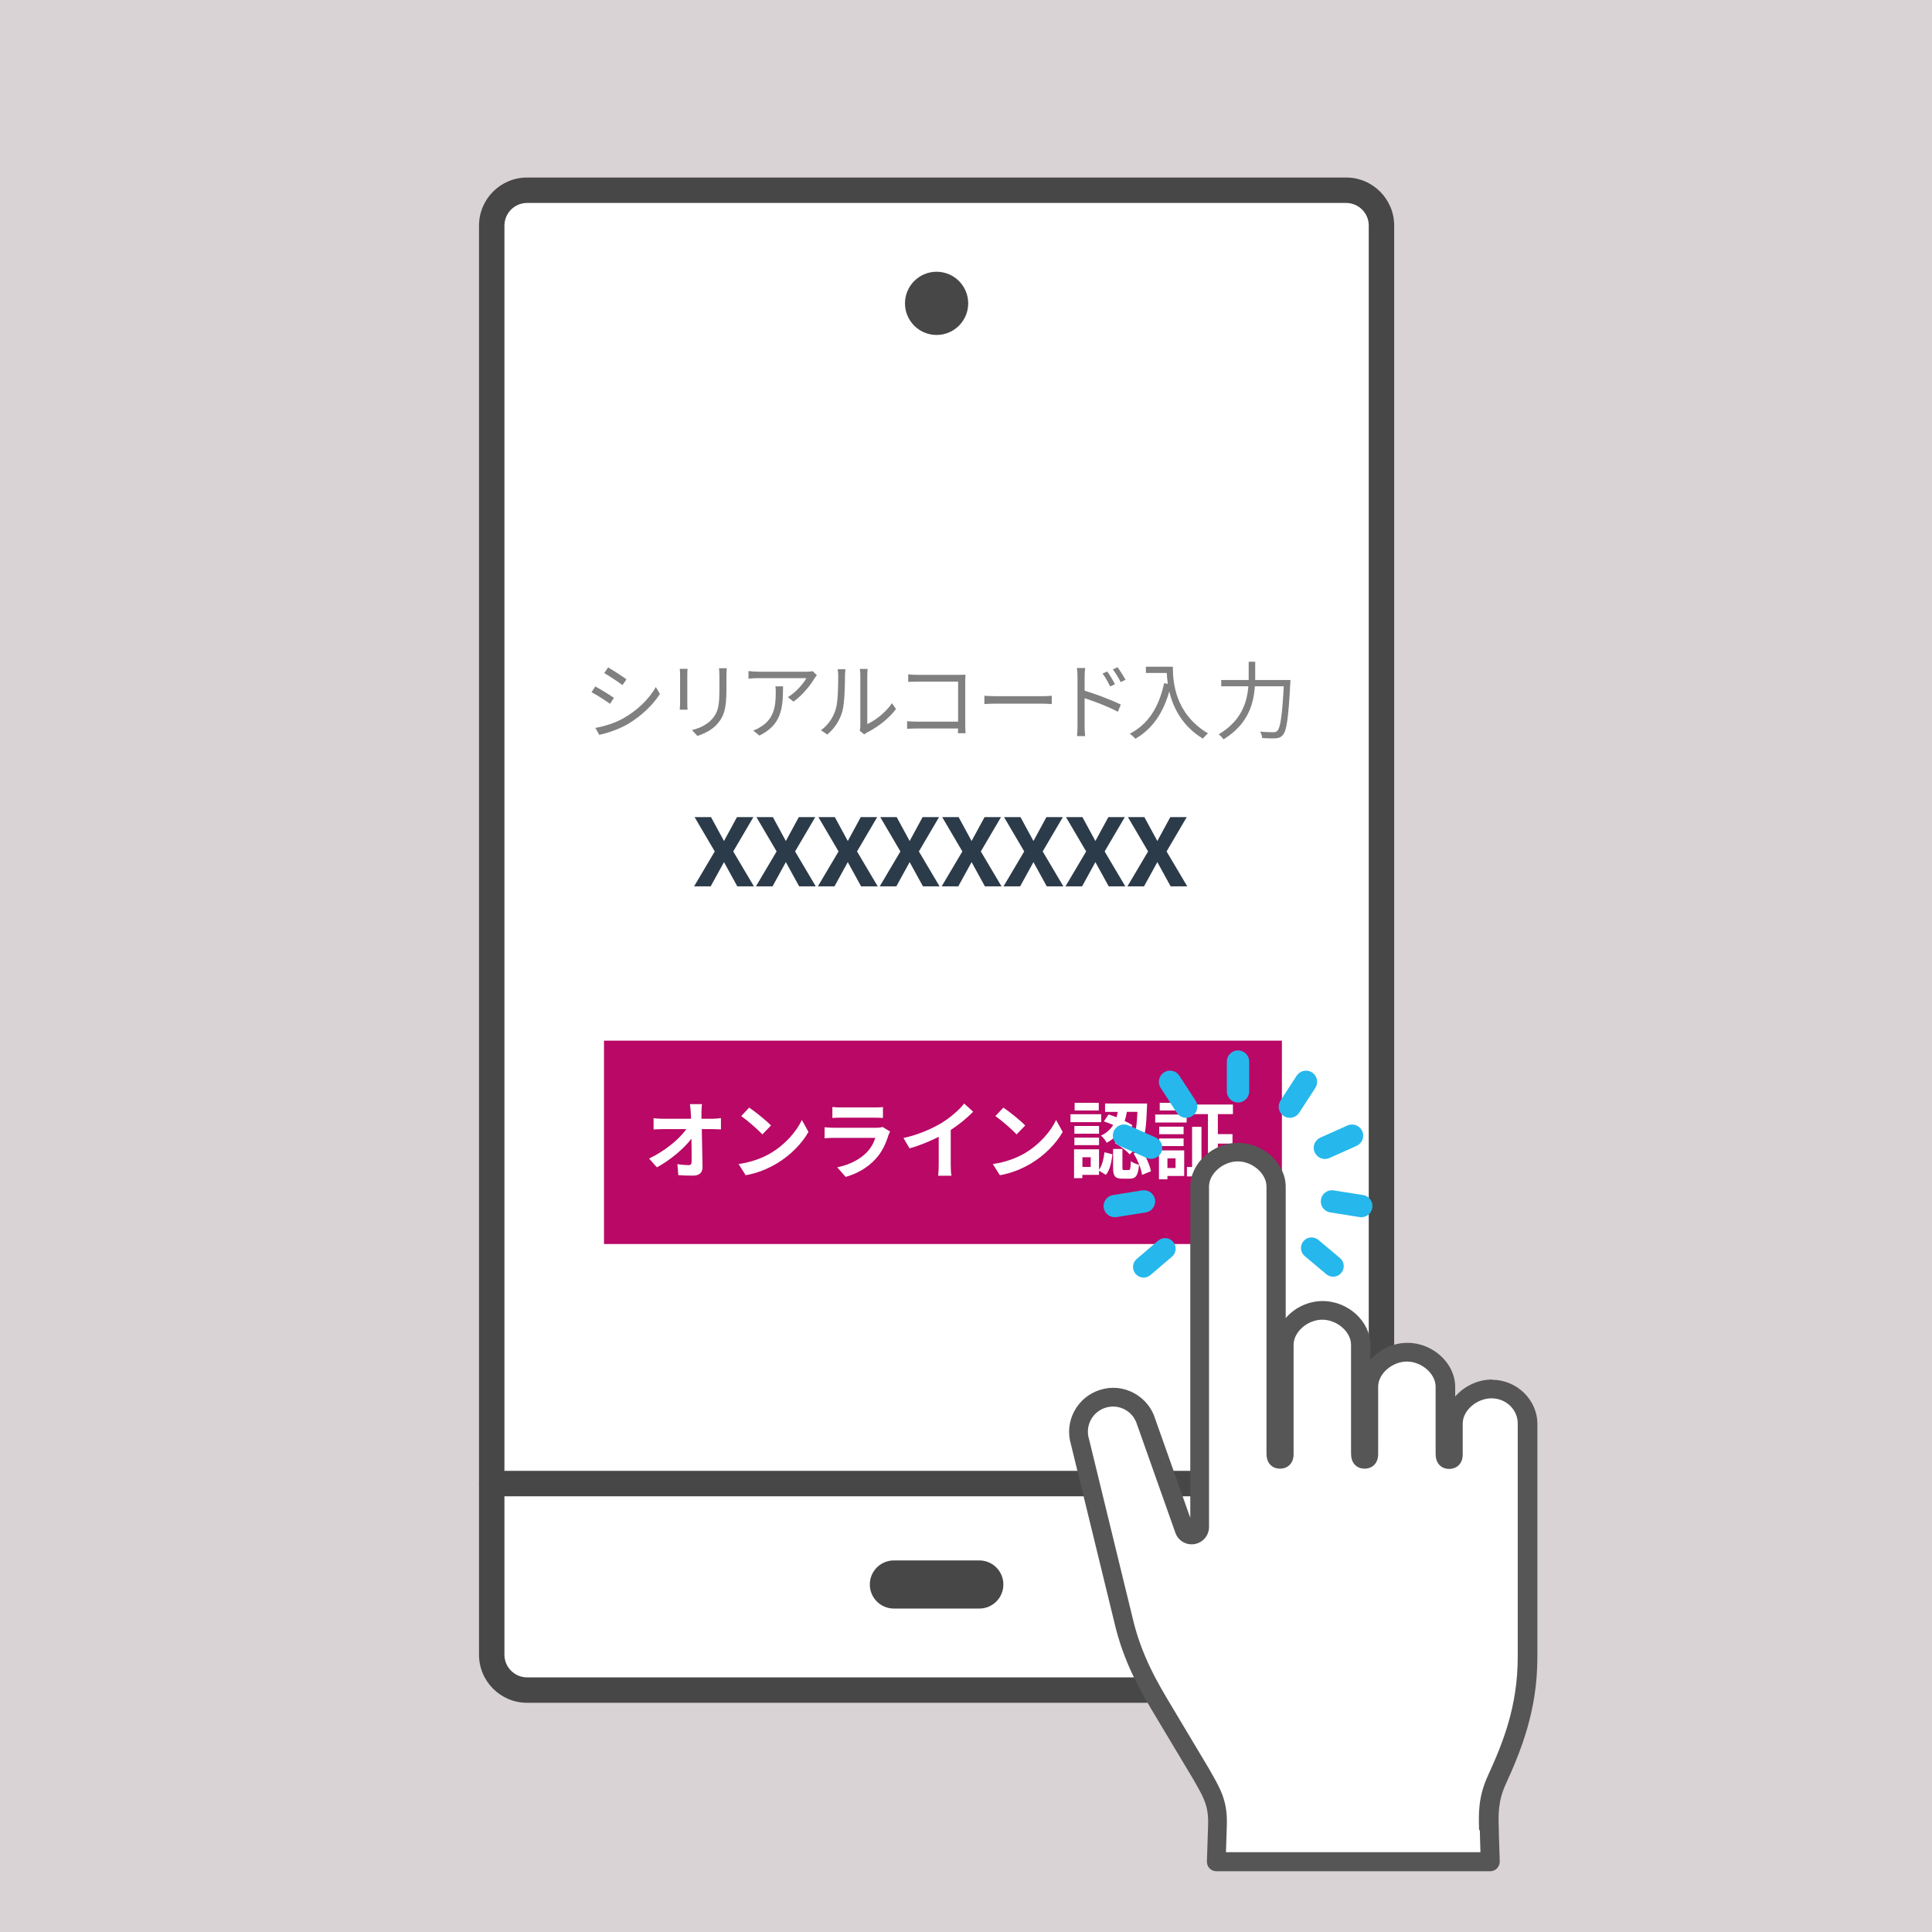 <?xml version="1.0" encoding="UTF-8"?>
<svg xmlns="http://www.w3.org/2000/svg" viewBox="0 0 228 228">
  <defs>
    <style>
      .e {
        fill: #26b8ec;
      }

      .e, .f, .g, .h, .i, .j, .k, .l {
        stroke-width: 0px;
      }

      .f {
        fill: #2c3b49;
      }

      .g {
        fill: #474747;
      }

      .h {
        fill: gray;
      }

      .i {
        fill: #575656;
      }

      .j {
        fill: #dad3d6;
      }

      .k {
        fill: #b90865;
      }

      .l {
        fill: #fff;
      }
    </style>
  </defs>
  <g id="b" data-name="bg">
    <rect class="j" width="228" height="228"/>
  </g>
  <g id="d" data-name="レイヤー 3">
    <g>
      <g>
        <path class="l" d="m62.2,22.45h96.66c2.3,0,4.17,1.87,4.17,4.17v168.66c0,2.3-1.87,4.17-4.17,4.17H62.2c-2.3,0-4.17-1.87-4.17-4.17V26.62c0-2.3,1.87-4.17,4.17-4.17Z"/>
        <path class="g" d="m158.86,23.95c1.47,0,2.67,1.2,2.67,2.67v168.66c0,1.47-1.2,2.67-2.67,2.67H62.2c-1.47,0-2.67-1.2-2.67-2.67V26.62c0-1.47,1.2-2.67,2.67-2.67h96.66m0-3H62.2c-3.13,0-5.67,2.54-5.67,5.67v168.66c0,3.13,2.54,5.67,5.67,5.67h96.66c3.13,0,5.67-2.54,5.67-5.67V26.62c0-3.13-2.54-5.67-5.67-5.67h0Z"/>
      </g>
      <g>
        <g>
          <path class="g" d="m161.41,176.58H59.65c-1.72,0-3.12-.67-3.12-1.5s1.4-1.5,3.12-1.5h101.76c1.72,0,3.12.67,3.12,1.5s-1.4,1.5-3.12,1.5Z"/>
          <path class="g" d="m115.57,189.83h-10.08c-1.57,0-2.84-1.27-2.84-2.84s1.27-2.84,2.84-2.84h10.08c1.57,0,2.84,1.27,2.84,2.84s-1.27,2.84-2.84,2.84Z"/>
        </g>
        <circle class="g" cx="110.53" cy="35.8" r="3.73"/>
      </g>
    </g>
    <g>
      <g>
        <rect class="k" x="71.28" y="122.81" width="80" height="24"/>
        <g>
          <path class="l" d="m84.04,132.03c.33,0,.8-.04,1.04-.08v1.33c-.32,0-.7-.03-.97-.03h-1.29c.03,1.46.07,3.13.09,4.48,0,.64-.36,1.01-1.12,1.01-.61,0-1.17-.02-1.74-.06l-.11-1.3c.45.08.99.12,1.33.12.25,0,.35-.13.35-.42,0-.67,0-1.67-.02-2.7-.88,1.15-2.5,2.54-4.08,3.38l-.92-1.04c1.94-.92,3.59-2.33,4.4-3.47h-2.73c-.36,0-.79.02-1.14.04v-1.33c.29.04.77.07,1.11.07h3.31c0-.26-.02-.5-.03-.72-.02-.29-.05-.66-.1-1.01h1.42c-.04.31-.06.7-.06,1.01v.72h1.26Z"/>
          <path class="l" d="m90.99,136.06c1.7-1.01,3.01-2.54,3.64-3.89l.78,1.41c-.76,1.35-2.09,2.73-3.7,3.7-1.01.61-2.3,1.17-3.71,1.41l-.84-1.32c1.56-.22,2.86-.73,3.83-1.31Zm0-3.24l-1.02,1.05c-.52-.56-1.77-1.65-2.5-2.16l.94-1c.7.47,2,1.51,2.58,2.11Z"/>
          <path class="l" d="m105.04,133.54c-.07.13-.15.31-.19.42-.3.97-.73,1.94-1.48,2.77-1.01,1.12-2.29,1.8-3.57,2.16l-1-1.13c1.51-.31,2.71-.97,3.47-1.75.54-.55.85-1.17,1.03-1.73h-4.83c-.24,0-.74.01-1.16.05v-1.3c.42.04.85.06,1.16.06h4.95c.32,0,.59-.04.73-.1l.89.55Zm-6.81-2.9c.28.04.7.05,1.04.05h3.85c.31,0,.8,0,1.08-.05v1.29c-.27-.02-.74-.03-1.1-.03h-3.83c-.32,0-.75,0-1.04.03v-1.29Z"/>
          <path class="l" d="m112.2,137.44c0,.44.02,1.06.09,1.31h-1.58c.04-.24.07-.87.07-1.31v-3.28c-1.03.52-2.28,1.04-3.44,1.36l-.72-1.22c1.75-.38,3.43-1.12,4.55-1.81,1.01-.63,2.05-1.52,2.61-2.26l1.07.97c-.76.76-1.66,1.51-2.65,2.15v4.09Z"/>
          <path class="l" d="m120.99,136.06c1.7-1.01,3.01-2.54,3.64-3.89l.78,1.41c-.76,1.35-2.09,2.73-3.7,3.7-1.01.61-2.3,1.17-3.71,1.41l-.84-1.32c1.56-.22,2.86-.73,3.83-1.31Zm0-3.24l-1.02,1.05c-.52-.56-1.77-1.65-2.5-2.16l.94-1c.7.47,2,1.51,2.58,2.11Z"/>
          <path class="l" d="m129.96,132.43h-3.63v-.94h3.63v.94Zm-.26,5.61c.37-.5.55-1.29.64-2.06l.94.24c-.1.89-.28,1.84-.77,2.43l-.81-.49v.49h-1.97v.39h-.98v-3.41h2.95v2.41Zm0-4.25h-2.91v-.91h2.91v.91Zm-2.91.46h2.91v.89h-2.91v-.89Zm2.88-3.2h-2.85v-.9h2.85v.9Zm-.95,5.52h-.98v1.15h.98v-1.15Zm2.1-5.05c.3.09.62.21.94.33.06-.21.11-.42.15-.63h-1.5v-.99h4.96s0,.3-.01.44c-.1,2.26-.2,3.19-.47,3.51-.19.25-.38.34-.66.38-.24.04-.65.05-1.08.04-.02-.32-.13-.76-.28-1.04-.17-.11-.35-.22-.55-.33-.36.64-.9,1.2-1.72,1.63-.12-.26-.43-.65-.67-.84.69-.33,1.14-.77,1.44-1.26-.37-.16-.75-.31-1.1-.42l.55-.82Zm2.37,6.56c.19,0,.23-.13.26-1.05.2.18.67.35.97.43-.11,1.31-.4,1.64-1.11,1.64h-.82c-.94,0-1.13-.33-1.13-1.32v-2.19h1.1v2.18c0,.27.02.31.2.31h.53Zm-.92-3.87c.64.33,1.41.84,1.79,1.27l-.74.76c-.34-.41-1.1-.97-1.74-1.34l.69-.69Zm.71-2.99c-.06.36-.14.72-.25,1.07.35.17.67.34.91.5l-.48.77c.21,0,.38,0,.48,0,.14,0,.23-.02.3-.13.14-.15.22-.74.29-2.22h-1.25Zm1.76,4.53c.53.76.95,1.78,1.09,2.47l-1.05.43c-.1-.69-.51-1.75-1-2.52l.96-.38Z"/>
          <path class="l" d="m136.33,131.53h3.71v.94h-3.71v-.94Zm3.42,7.25h-1.98v.39h-1v-3.41h2.98v3.02Zm-.07-4.93h-2.88v-.89h2.88v.89Zm-2.88.5h2.88v.9h-2.88v-.9Zm2.88-3.3h-2.82v-.9h2.82v.9Zm-1.91,5.65v1.14h.96v-1.14h-.96Zm7.92,1.02v1.11h-5.62v-1.11h.61v-4.74h1.11v4.74h.76v-6.24h-2.2v-1.13h5.15v1.13h-1.78v2.36h1.73v1.12h-1.73v2.76h1.97Z"/>
        </g>
      </g>
      <g>
        <path class="f" d="m85.44,99.25l1.53-2.82h1.94l-2.38,4.05,2.44,4.12h-1.96l-1.57-2.86-1.57,2.86h-1.96l2.44-4.12-2.38-4.05h1.94l1.53,2.82Z"/>
        <path class="f" d="m92.74,99.25l1.53-2.82h1.94l-2.38,4.05,2.44,4.12h-1.96l-1.57-2.86-1.57,2.86h-1.96l2.44-4.12-2.38-4.05h1.94l1.53,2.82Z"/>
        <path class="f" d="m100.05,99.25l1.53-2.82h1.94l-2.38,4.05,2.44,4.12h-1.96l-1.57-2.86-1.57,2.86h-1.96l2.44-4.12-2.38-4.05h1.94l1.53,2.82Z"/>
        <path class="f" d="m107.35,99.25l1.53-2.82h1.94l-2.38,4.05,2.44,4.12h-1.96l-1.57-2.86-1.57,2.86h-1.96l2.44-4.12-2.38-4.05h1.94l1.53,2.82Z"/>
        <path class="f" d="m114.66,99.25l1.53-2.82h1.94l-2.38,4.05,2.44,4.12h-1.96l-1.57-2.86-1.57,2.86h-1.96l2.44-4.12-2.38-4.05h1.94l1.53,2.82Z"/>
        <path class="f" d="m121.96,99.25l1.53-2.82h1.94l-2.38,4.05,2.44,4.12h-1.96l-1.57-2.86-1.57,2.86h-1.96l2.44-4.12-2.38-4.05h1.94l1.53,2.82Z"/>
        <path class="f" d="m129.27,99.25l1.53-2.82h1.94l-2.38,4.05,2.44,4.12h-1.96l-1.57-2.86-1.57,2.86h-1.96l2.44-4.12-2.38-4.05h1.94l1.53,2.82Z"/>
        <path class="f" d="m136.58,99.25l1.53-2.82h1.94l-2.38,4.05,2.44,4.12h-1.96l-1.57-2.86-1.57,2.86h-1.96l2.44-4.12-2.38-4.05h1.94l1.53,2.82Z"/>
      </g>
      <g>
        <path class="h" d="m72.45,82.36l-.46.7c-.49-.36-1.58-1.06-2.18-1.37l.44-.68c.6.32,1.76,1.03,2.2,1.35Zm1.16,2.38c1.66-.95,2.98-2.25,3.79-3.66l.48.82c-.87,1.35-2.25,2.64-3.84,3.58-1.01.58-2.39,1.05-3.32,1.24l-.46-.82c1.1-.19,2.34-.58,3.35-1.16Zm.32-4.57l-.47.68c-.48-.36-1.56-1.08-2.15-1.42l.45-.67c.59.33,1.74,1.09,2.17,1.41Z"/>
        <path class="h" d="m81.14,78.93c-.02.19-.03.48-.03.72v3.34c0,.25.01.58.03.76h-.92c0-.15.04-.47.04-.77v-3.33c0-.18-.02-.53-.04-.72h.92Zm4.63-.07c-.02.24-.04.53-.04.86v1.62c0,2.4-.32,3.19-1.04,4.05-.65.78-1.65,1.21-2.38,1.46l-.65-.69c.92-.23,1.78-.63,2.4-1.33.72-.83.84-1.64.84-3.53v-1.58c0-.33-.03-.62-.05-.86h.92Z"/>
        <path class="h" d="m96.4,79.68c-.07.1-.2.25-.27.36-.4.68-1.35,1.97-2.49,2.76l-.66-.53c.92-.54,1.86-1.62,2.18-2.24h-5.69c-.37,0-.74.02-1.14.06v-.9c.35.04.77.08,1.14.08h5.74c.19,0,.55-.03.7-.06l.49.47Zm-3.99,1.32c0,2.71-.24,4.54-2.79,5.81l-.73-.6c.27-.09.61-.25.89-.44,1.55-.95,1.77-2.38,1.77-4.05,0-.24,0-.46-.04-.72h.9Z"/>
        <path class="h" d="m96.88,86.18c.84-.6,1.44-1.49,1.74-2.46.29-.92.3-2.91.3-4.02,0-.3-.03-.52-.07-.73h.92c0,.12-.05.42-.05.72,0,1.11-.04,3.25-.31,4.25-.3,1.07-.94,2.05-1.78,2.74l-.75-.5Zm4.58.05c.04-.16.07-.36.07-.56v-5.99c0-.38-.05-.66-.06-.74h.92c0,.08-.04.36-.04.74v5.77c.92-.42,2.15-1.33,2.91-2.46l.48.68c-.86,1.17-2.25,2.19-3.41,2.77-.15.08-.24.15-.34.23l-.53-.44Z"/>
        <path class="h" d="m113.05,86.53c0-.11,0-.32.02-.56h-4.89c-.41,0-.86.02-1.13.04v-.9c.26.02.69.05,1.11.05h4.91v-4.72h-4.79c-.37,0-.86.02-1.1.03v-.89c.33.04.77.06,1.09.06h4.93c.24,0,.54,0,.74-.02-.01.23-.03.54-.03.78v5.16c0,.36.03.81.04.97h-.9Z"/>
        <path class="h" d="m116.17,82.11c.3.02.83.05,1.39.05h5.48c.5,0,.86-.03,1.08-.05v.98c-.2-.01-.62-.05-1.07-.05h-5.49c-.55,0-1.08.02-1.39.05v-.98Z"/>
        <path class="h" d="m128,81.51c1.32.4,3.21,1.11,4.27,1.64l-.35.85c-1.08-.59-2.81-1.25-3.92-1.6v3.29c0,.32.02.86.06,1.18h-.96c.04-.32.06-.81.06-1.18v-5.82c0-.28-.02-.73-.08-1.04h.98c-.03.31-.06.74-.06,1.04v1.64Zm3.01-.5c-.25-.52-.56-1.07-.89-1.52l.55-.25c.26.37.68,1.04.91,1.51l-.57.26Zm1.25-.51c-.27-.52-.59-1.05-.93-1.5l.55-.26c.26.35.7,1.02.94,1.48l-.56.28Z"/>
        <path class="h" d="m138.41,78.68c0,1.77.23,5.54,4.15,7.87-.17.12-.47.44-.6.62-2.46-1.49-3.52-3.68-3.97-5.57-.74,2.59-2,4.41-3.99,5.58-.14-.15-.47-.46-.67-.59,2.21-1.15,3.44-3.16,4.05-5.96l.44.07c-.07-.46-.11-.9-.13-1.28h-2.46v-.74h3.18Z"/>
        <path class="h" d="m152.29,80.25s0,.28-.02.39c-.22,4.1-.43,5.59-.87,6.09-.23.28-.47.36-.85.4-.35.03-.99,0-1.6-.03,0-.22-.1-.54-.25-.76.68.06,1.32.07,1.57.07.21,0,.34-.03.46-.15.36-.34.58-1.75.77-5.27h-3.41c-.14,2.07-.8,4.49-3.7,6.26-.12-.18-.39-.47-.57-.59,2.71-1.61,3.35-3.8,3.5-5.67h-3.2v-.74h3.24v-2.16h.77v2.16h4.16Z"/>
      </g>
    </g>
    <g>
      <g>
        <path class="e" d="m146.1,130.11c-.73,0-1.32-.59-1.32-1.32v-3.51c0-.73.59-1.32,1.32-1.32s1.32.59,1.32,1.32v3.51c0,.73-.59,1.32-1.32,1.32Z"/>
        <path class="e" d="m151.5,131.71c-.61-.4-.78-1.21-.39-1.82l1.91-2.94c.4-.61,1.21-.78,1.82-.39.61.4.78,1.21.39,1.82l-1.91,2.94c-.4.61-1.21.78-1.82.39Z"/>
        <path class="e" d="m155.15,135.99c-.3-.66,0-1.44.67-1.74l3.2-1.43c.66-.3,1.44,0,1.74.67.3.66,0,1.44-.67,1.74l-3.2,1.43c-.66.3-1.44,0-1.74-.67Z"/>
        <path class="e" d="m155.89,141.57c.11-.72.79-1.21,1.51-1.09l3.46.55c.72.11,1.21.79,1.09,1.51-.11.72-.79,1.21-1.51,1.09l-3.46-.55c-.72-.11-1.21-.79-1.09-1.51Z"/>
        <path class="e" d="m153.82,146.48c.44-.53,1.23-.6,1.76-.16l2.55,2.14c.53.44.6,1.23.16,1.76-.44.53-1.23.6-1.76.16l-2.55-2.14c-.53-.44-.6-1.23-.16-1.76Z"/>
        <path class="e" d="m140.7,131.71c-.61.4-1.42.22-1.82-.39l-1.91-2.94c-.4-.61-.22-1.42.39-1.82.61-.4,1.42-.22,1.82.39l1.91,2.94c.4.61.22,1.42-.39,1.82Z"/>
        <path class="e" d="m137.05,135.98c-.3.66-1.07.96-1.74.67l-3.2-1.43c-.66-.3-.96-1.07-.67-1.74.3-.66,1.07-.96,1.74-.67l3.2,1.43c.66.3.96,1.07.67,1.74Z"/>
        <path class="e" d="m136.31,141.57c.11.72-.38,1.39-1.09,1.51l-3.46.55c-.72.11-1.39-.38-1.51-1.09-.11-.72.38-1.39,1.09-1.51l3.46-.55c.72-.11,1.39.38,1.51,1.09Z"/>
        <path class="e" d="m138.44,146.55c.45.52.39,1.31-.14,1.76l-2.53,2.16c-.52.45-1.31.39-1.76-.14s-.39-1.31.14-1.76l2.53-2.16c.52-.45,1.31-.39,1.76.14Z"/>
      </g>
      <g>
        <path class="i" d="m176.1,162.8c-1.66,0-3.28.75-4.37,2.01v-1.15c0-2.77-2.63-5.19-5.63-5.19-1.66,0-3.28.74-4.37,2.01v-1.75c0-2.77-2.63-5.19-5.63-5.19-1.66,0-3.28.74-4.37,2.01v-15.49c0-2.77-2.63-5.19-5.63-5.19s-5.63,2.43-5.63,5.19v39.07l-4.13-11.65c-.4-1.33-1.3-2.42-2.52-3.08-1.22-.66-2.63-.8-3.96-.39-2.74.83-4.3,3.73-3.47,6.46l5.1,20.92c1.12,4.87,3.15,8.26,4.94,11.25l4.41,7.37c.09.17.18.33.28.49l.03.05c.93,1.66,1.5,2.67,1.42,4.84l-.14,4.29c0,.3.1.6.31.81.21.22.5.34.8.34h32.33c.3,0,.59-.12.8-.34.21-.22.32-.51.32-.81l-.09-2.83c0-.3-.01-.58-.02-.85v-.06c-.06-1.8-.11-3.35.82-5.39,1.81-3.96,3.73-8.7,3.73-14.95v-27.58c0-2.82-2.44-5.19-5.34-5.19Z"/>
        <path class="l" d="m174.64,215.99v.03c0,.27.02.56.02.87l.05,1.69h-30.03l.1-3.14c.1-2.79-.7-4.22-1.72-6.03-.09-.16-.19-.33-.29-.51-.01-.02-.02-.04-.03-.06l-4.41-7.38c-1.71-2.85-3.64-6.07-4.69-10.61l-5.1-20.93s-.02-.07-.03-.11c-.47-1.56.41-3.21,1.98-3.69.76-.23,1.56-.15,2.25.22.7.37,1.21,1,1.44,1.76,0,.03.02.05.03.08l4.5,12.71c.33.94,1.29,1.5,2.27,1.33.98-.17,1.7-1.02,1.7-2.02v-40.18c0-1.52,1.65-2.96,3.39-2.96s3.39,1.44,3.39,2.96v31.31c0,.45,0,1.07.47,1.55.2.2.56.44,1.13.44s.93-.24,1.13-.44c.48-.48.48-1.09.47-1.55v-12.63c0-1.52,1.65-2.96,3.39-2.96s3.39,1.44,3.39,2.96v12.63c0,.45,0,1.07.47,1.55.2.2.56.44,1.13.44s.93-.24,1.13-.44c.48-.48.48-1.1.47-1.55v-7.69c0-1.52,1.65-2.96,3.39-2.96s3.39,1.44,3.39,2.96v7.72c0,.45,0,1.07.47,1.55.2.2.56.44,1.13.44s.93-.24,1.13-.44c.48-.48.48-1.09.47-1.55v-3.38c0-1.52,1.65-2.96,3.39-2.96s3.1,1.35,3.1,2.96v27.58c0,5.8-1.74,10.11-3.53,14.02-1.15,2.52-1.09,4.49-1.03,6.4Z"/>
      </g>
    </g>
  </g>
</svg>